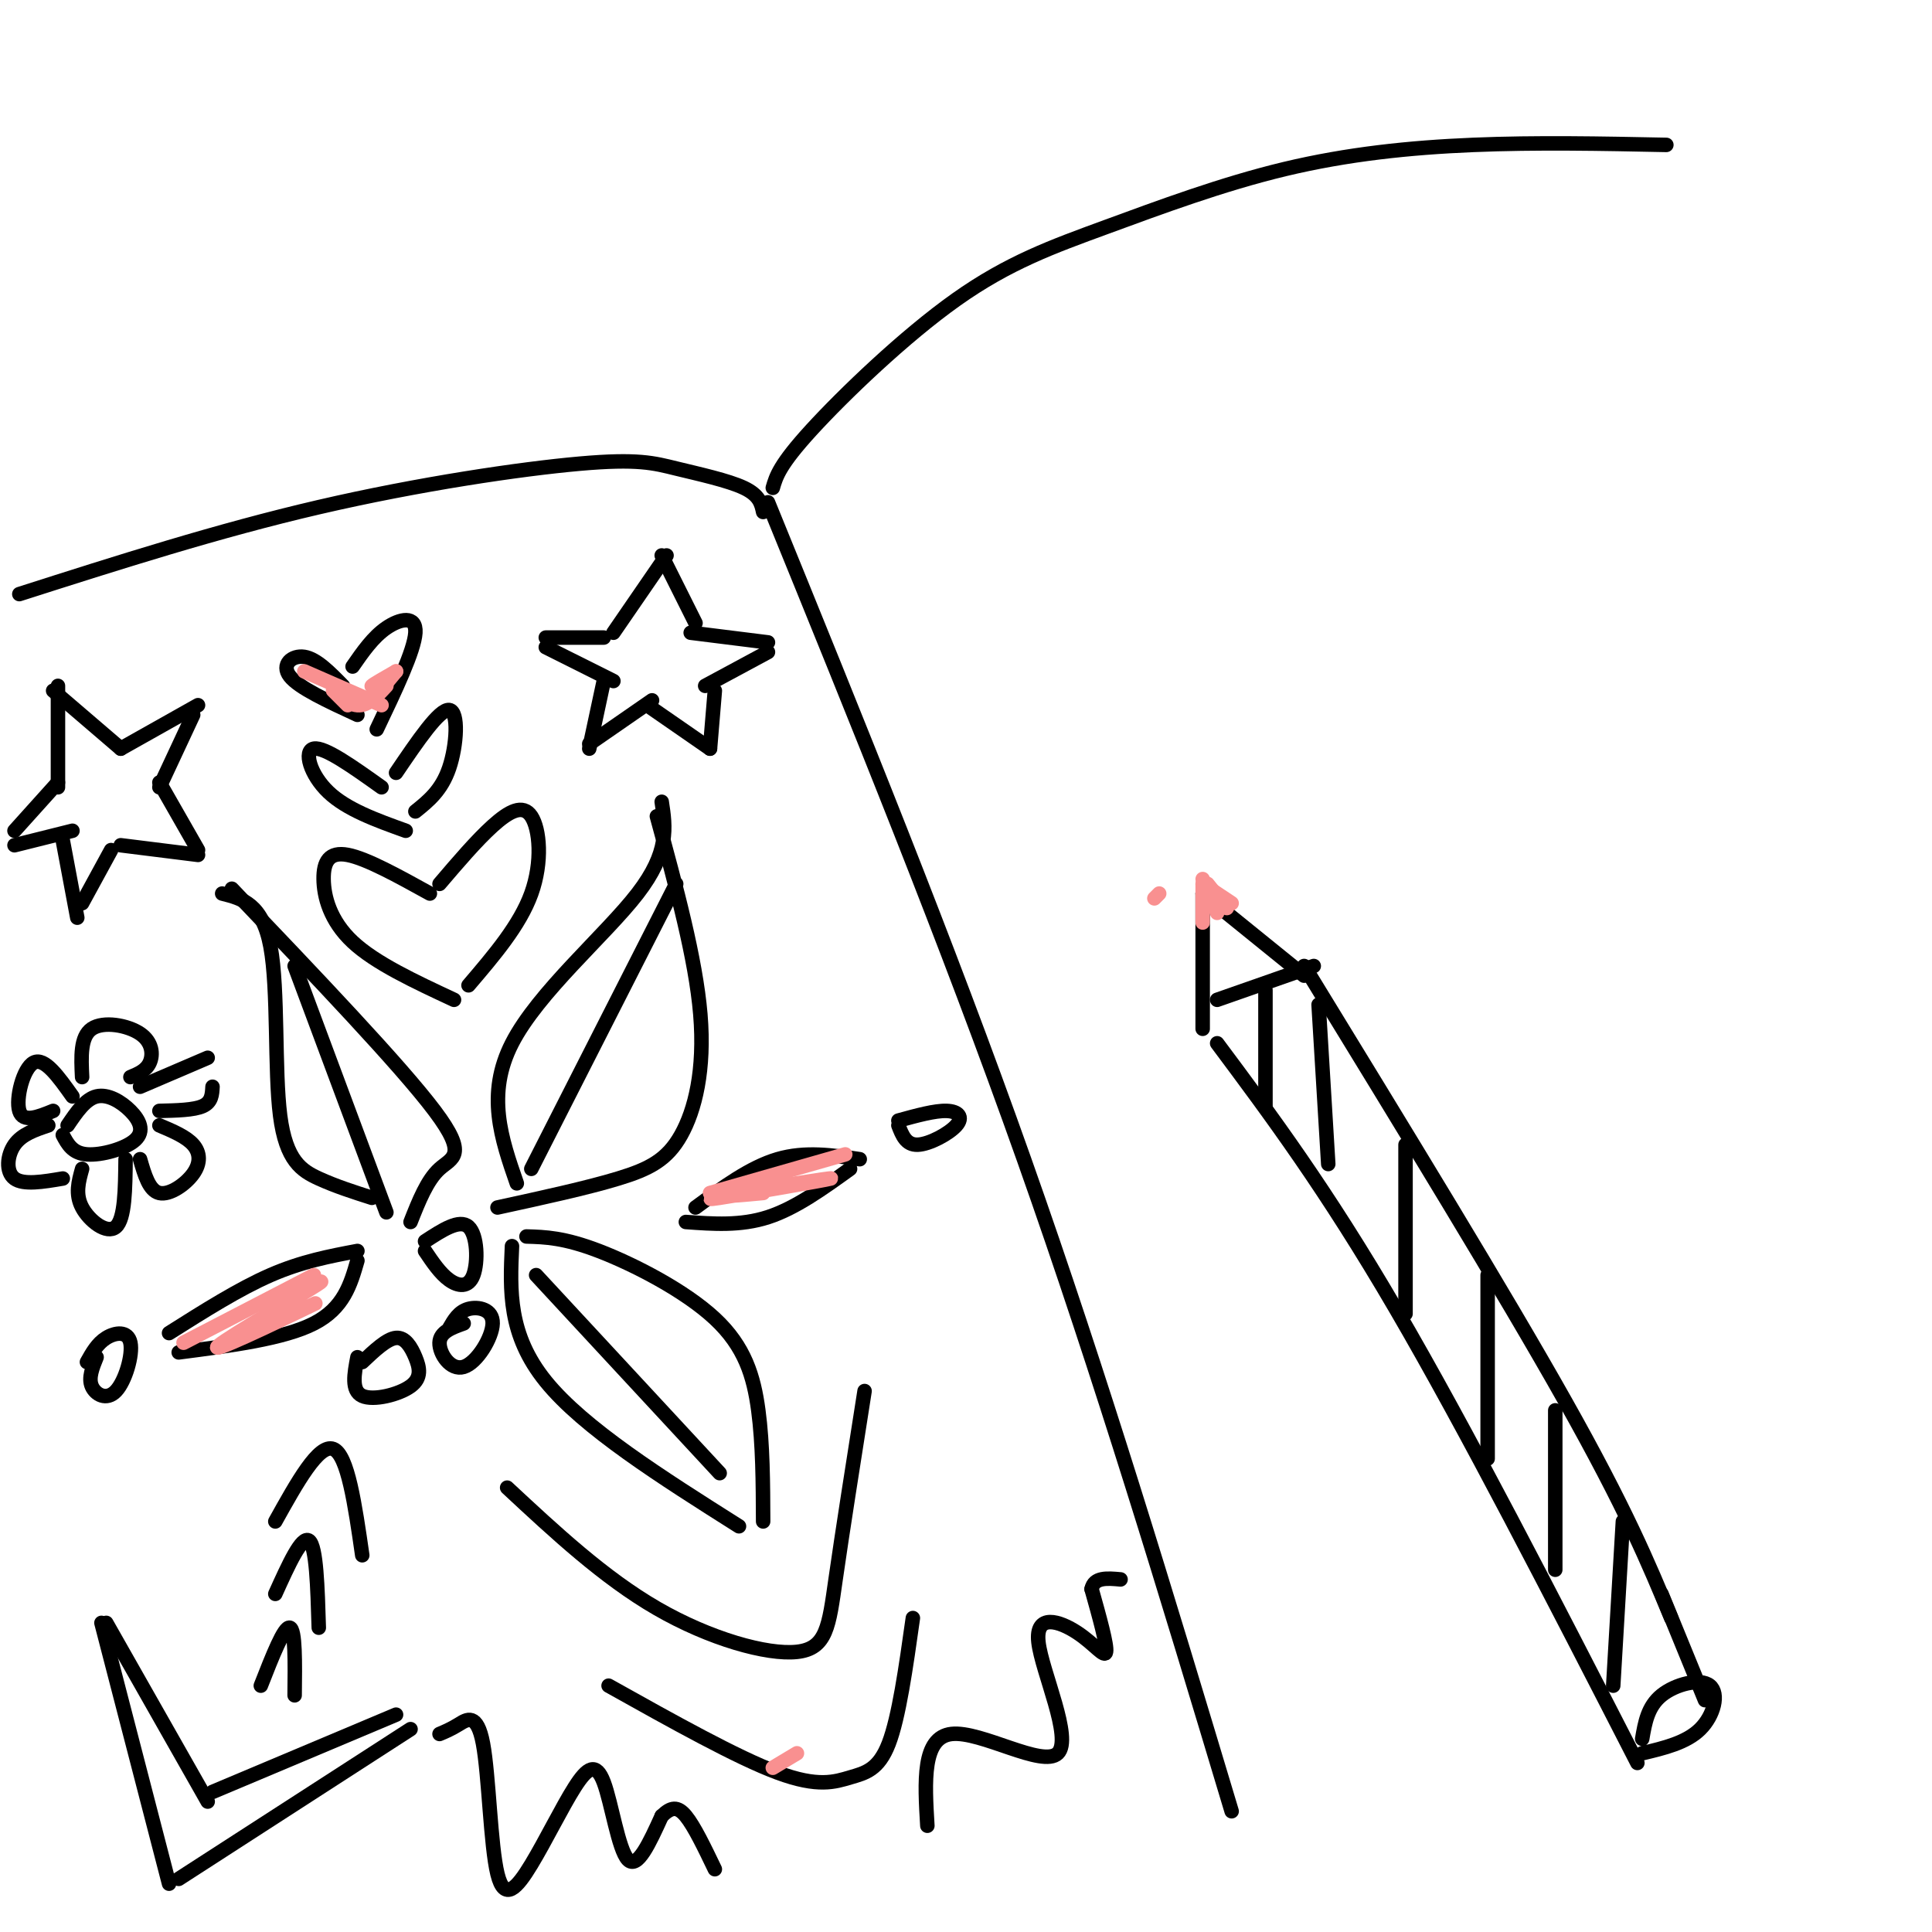 <svg viewBox='0 0 400 400' version='1.1' xmlns='http://www.w3.org/2000/svg' xmlns:xlink='http://www.w3.org/1999/xlink'><g fill='none' stroke='rgb(0,0,0)' stroke-width='3' stroke-linecap='round' stroke-linejoin='round'><path d='M159,104c18.500,45.417 37.000,90.833 53,136c16.000,45.167 29.500,90.083 43,135'/><path d='M160,101c0.690,-2.382 1.380,-4.765 8,-12c6.620,-7.235 19.169,-19.323 30,-27c10.831,-7.677 19.944,-10.944 31,-15c11.056,-4.056 24.053,-8.900 37,-12c12.947,-3.100 25.842,-4.457 39,-5c13.158,-0.543 26.579,-0.271 40,0'/><path d='M158,106c-0.380,-1.734 -0.759,-3.467 -4,-5c-3.241,-1.533 -9.343,-2.864 -14,-4c-4.657,-1.136 -7.869,-2.075 -20,-1c-12.131,1.075 -33.180,4.164 -54,9c-20.820,4.836 -41.410,11.418 -62,18'/><path d='M107,245c-3.200,-9.222 -6.400,-18.444 -1,-29c5.400,-10.556 19.400,-22.444 26,-31c6.600,-8.556 5.800,-13.778 5,-19'/><path d='M136,169c4.018,14.732 8.036,29.464 9,41c0.964,11.536 -1.125,19.875 -4,25c-2.875,5.125 -6.536,7.036 -13,9c-6.464,1.964 -15.732,3.982 -25,6'/><path d='M106,258c-0.417,9.167 -0.833,18.333 7,28c7.833,9.667 23.917,19.833 40,30'/><path d='M109,256c3.887,0.113 7.774,0.226 15,3c7.226,2.774 17.792,8.208 24,14c6.208,5.792 8.060,11.940 9,19c0.940,7.060 0.970,15.030 1,23'/><path d='M111,264c0.000,0.000 38.000,41.000 38,41'/><path d='M110,242c0.000,0.000 30.000,-59.000 30,-59'/><path d='M77,248c-3.744,-1.196 -7.488,-2.393 -11,-4c-3.512,-1.607 -6.792,-3.625 -8,-13c-1.208,-9.375 -0.345,-26.107 -2,-35c-1.655,-8.893 -5.827,-9.946 -10,-11'/><path d='M48,184c17.489,18.333 34.978,36.667 42,46c7.022,9.333 3.578,9.667 1,12c-2.578,2.333 -4.289,6.667 -6,11'/><path d='M61,200c0.000,0.000 19.000,51.000 19,51'/><path d='M88,257c3.571,-2.333 7.143,-4.667 9,-3c1.857,1.667 2.000,7.333 1,10c-1.000,2.667 -3.143,2.333 -5,1c-1.857,-1.333 -3.429,-3.667 -5,-6'/><path d='M96,274c-2.464,0.882 -4.928,1.764 -5,4c-0.072,2.236 2.249,5.826 5,5c2.751,-0.826 5.933,-6.069 6,-9c0.067,-2.931 -2.981,-3.552 -5,-3c-2.019,0.552 -3.010,2.276 -4,4'/><path d='M74,281c-0.659,3.466 -1.317,6.931 1,8c2.317,1.069 7.611,-0.260 10,-2c2.389,-1.740 1.874,-3.892 1,-6c-0.874,-2.108 -2.107,-4.174 -4,-4c-1.893,0.174 -4.447,2.587 -7,5'/><path d='M57,315c4.500,-8.083 9.000,-16.167 12,-15c3.000,1.167 4.500,11.583 6,22'/><path d='M57,330c2.750,-6.083 5.500,-12.167 7,-11c1.500,1.167 1.750,9.583 2,18'/><path d='M54,349c2.417,-6.167 4.833,-12.333 6,-12c1.167,0.333 1.083,7.167 1,14'/><path d='M89,185c-6.565,-3.631 -13.131,-7.262 -17,-8c-3.869,-0.738 -5.042,1.417 -5,5c0.042,3.583 1.298,8.595 6,13c4.702,4.405 12.851,8.202 21,12'/><path d='M91,183c3.821,-4.482 7.643,-8.964 11,-12c3.357,-3.036 6.250,-4.625 8,-2c1.750,2.625 2.357,9.464 0,16c-2.357,6.536 -7.679,12.768 -13,19'/><path d='M79,163c-5.889,-4.200 -11.778,-8.400 -14,-8c-2.222,0.400 -0.778,5.400 3,9c3.778,3.600 9.889,5.800 16,8'/><path d='M82,160c4.489,-6.622 8.978,-13.244 11,-13c2.022,0.244 1.578,7.356 0,12c-1.578,4.644 -4.289,6.822 -7,9'/><path d='M71,142c-2.733,-2.800 -5.467,-5.600 -8,-6c-2.533,-0.400 -4.867,1.600 -3,4c1.867,2.400 7.933,5.200 14,8'/><path d='M73,138c2.111,-3.044 4.222,-6.089 7,-8c2.778,-1.911 6.222,-2.689 6,1c-0.222,3.689 -4.111,11.844 -8,20'/><path d='M142,253c5.667,0.417 11.333,0.833 17,-1c5.667,-1.833 11.333,-5.917 17,-10'/><path d='M144,250c5.667,-4.167 11.333,-8.333 17,-10c5.667,-1.667 11.333,-0.833 17,0'/><path d='M186,233c0.786,2.042 1.571,4.083 4,4c2.429,-0.083 6.500,-2.292 8,-4c1.500,-1.708 0.429,-2.917 -2,-3c-2.429,-0.083 -6.214,0.958 -10,2'/><path d='M74,259c-5.750,1.083 -11.500,2.167 -18,5c-6.500,2.833 -13.750,7.417 -21,12'/><path d='M74,261c-1.417,4.917 -2.833,9.833 -9,13c-6.167,3.167 -17.083,4.583 -28,6'/><path d='M20,281c-0.864,2.136 -1.729,4.271 -1,6c0.729,1.729 3.051,3.051 5,1c1.949,-2.051 3.525,-7.475 3,-10c-0.525,-2.525 -3.150,-2.150 -5,-1c-1.850,1.150 -2.925,3.075 -4,5'/><path d='M105,308c10.024,9.333 20.048,18.667 31,25c10.952,6.333 22.833,9.667 29,9c6.167,-0.667 6.619,-5.333 8,-15c1.381,-9.667 3.690,-24.333 6,-39'/><path d='M126,349c13.304,7.440 26.607,14.881 35,18c8.393,3.119 11.875,1.917 15,1c3.125,-0.917 5.893,-1.548 8,-7c2.107,-5.452 3.554,-15.726 5,-26'/><path d='M127,131c0.000,0.000 11.000,-16.000 11,-16'/><path d='M137,115c0.000,0.000 7.000,14.000 7,14'/><path d='M125,132c0.000,0.000 -12.000,0.000 -12,0'/><path d='M113,134c0.000,0.000 14.000,7.000 14,7'/><path d='M125,141c0.000,0.000 -3.000,14.000 -3,14'/><path d='M122,154c0.000,0.000 13.000,-9.000 13,-9'/><path d='M134,146c0.000,0.000 13.000,9.000 13,9'/><path d='M147,155c0.000,0.000 1.000,-12.000 1,-12'/><path d='M143,131c0.000,0.000 16.000,2.000 16,2'/><path d='M159,135c0.000,0.000 -13.000,7.000 -13,7'/><path d='M12,163c0.000,0.000 0.000,-21.000 0,-21'/><path d='M11,143c0.000,0.000 14.000,12.000 14,12'/><path d='M12,162c0.000,0.000 -9.000,10.000 -9,10'/><path d='M3,175c0.000,0.000 12.000,-3.000 12,-3'/><path d='M13,174c0.000,0.000 3.000,16.000 3,16'/><path d='M17,187c0.000,0.000 6.000,-11.000 6,-11'/><path d='M25,175c0.000,0.000 16.000,2.000 16,2'/><path d='M41,176c0.000,0.000 -8.000,-14.000 -8,-14'/><path d='M25,155c0.000,0.000 16.000,-9.000 16,-9'/><path d='M40,148c0.000,0.000 -7.000,15.000 -7,15'/><path d='M14,233c1.845,-2.724 3.691,-5.448 6,-6c2.309,-0.552 5.083,1.069 7,3c1.917,1.931 2.978,4.174 1,6c-1.978,1.826 -6.994,3.236 -10,3c-3.006,-0.236 -4.003,-2.118 -5,-4'/><path d='M17,223c-0.202,-4.179 -0.405,-8.357 2,-10c2.405,-1.643 7.417,-0.750 10,1c2.583,1.750 2.738,4.357 2,6c-0.738,1.643 -2.369,2.321 -4,3'/><path d='M29,225c0.000,0.000 14.000,-6.000 14,-6'/><path d='M44,225c-0.083,1.583 -0.167,3.167 -2,4c-1.833,0.833 -5.417,0.917 -9,1'/><path d='M33,233c2.774,1.173 5.548,2.345 7,4c1.452,1.655 1.583,3.792 0,6c-1.583,2.208 -4.881,4.488 -7,4c-2.119,-0.488 -3.060,-3.744 -4,-7'/><path d='M26,240c-0.067,6.178 -0.133,12.356 -2,14c-1.867,1.644 -5.533,-1.244 -7,-4c-1.467,-2.756 -0.733,-5.378 0,-8'/><path d='M15,227c-2.889,-4.067 -5.778,-8.133 -8,-7c-2.222,1.133 -3.778,7.467 -3,10c0.778,2.533 3.889,1.267 7,0'/><path d='M10,233c-2.733,0.911 -5.467,1.822 -7,4c-1.533,2.178 -1.867,5.622 0,7c1.867,1.378 5.933,0.689 10,0'/><path d='M21,336c0.000,0.000 14.000,54.000 14,54'/><path d='M37,389c0.000,0.000 48.000,-31.000 48,-31'/><path d='M22,336c0.000,0.000 21.000,37.000 21,37'/><path d='M44,371c0.000,0.000 38.000,-16.000 38,-16'/><path d='M91,359c1.175,-0.494 2.350,-0.989 4,-2c1.650,-1.011 3.774,-2.540 5,4c1.226,6.540 1.554,21.149 3,27c1.446,5.851 4.012,2.943 7,-2c2.988,-4.943 6.399,-11.923 9,-16c2.601,-4.077 4.393,-5.252 6,-1c1.607,4.252 3.031,13.929 5,16c1.969,2.071 4.485,-3.465 7,-9'/><path d='M137,376c1.933,-1.889 3.267,-2.111 5,0c1.733,2.111 3.867,6.556 6,11'/><path d='M192,378c-0.550,-9.151 -1.101,-18.302 5,-19c6.101,-0.698 18.853,7.056 22,4c3.147,-3.056 -3.311,-16.922 -4,-23c-0.689,-6.078 4.391,-4.367 8,-2c3.609,2.367 5.745,5.391 6,4c0.255,-1.391 -1.373,-7.195 -3,-13'/><path d='M226,329c0.500,-2.500 3.250,-2.250 6,-2'/><path d='M252,216c11.250,15.083 22.500,30.167 37,55c14.500,24.833 32.250,59.417 50,94'/><path d='M249,213c0.000,0.000 0.000,-28.000 0,-28'/><path d='M249,185c0.000,0.000 21.000,17.000 21,17'/><path d='M252,207c0.000,0.000 20.000,-7.000 20,-7'/><path d='M270,200c20.667,33.750 41.333,67.500 54,90c12.667,22.500 17.333,33.750 22,45'/><path d='M344,330c0.000,0.000 9.000,22.000 9,22'/><path d='M340,360c0.571,-3.339 1.143,-6.679 4,-9c2.857,-2.321 8.000,-3.625 10,-2c2.000,1.625 0.857,6.179 -2,9c-2.857,2.821 -7.429,3.911 -12,5'/><path d='M262,205c0.000,0.000 0.000,24.000 0,24'/><path d='M273,208c0.000,0.000 2.000,33.000 2,33'/><path d='M291,237c0.000,0.000 0.000,35.000 0,35'/><path d='M308,264c0.000,0.000 0.000,38.000 0,38'/><path d='M322,292c0.000,0.000 0.000,33.000 0,33'/><path d='M336,315c0.000,0.000 -2.000,34.000 -2,34'/></g>
<g fill='none' stroke='rgb(249,144,144)' stroke-width='3' stroke-linecap='round' stroke-linejoin='round'><path d='M249,183c0.000,0.000 0.000,8.000 0,8'/><path d='M249,182c0.000,0.000 3.000,7.000 3,7'/><path d='M249,183c0.000,0.000 6.000,4.000 6,4'/><path d='M250,183c0.000,0.000 4.000,5.000 4,5'/><path d='M240,185c0.000,0.000 -1.000,1.000 -1,1'/><path d='M147,247c0.000,0.000 28.000,-8.000 28,-8'/><path d='M157,246c-6.577,1.387 -13.155,2.774 -8,2c5.155,-0.774 22.042,-3.708 23,-4c0.958,-0.292 -14.012,2.060 -19,3c-4.988,0.940 0.006,0.470 5,0'/><path d='M65,264c0.000,0.000 -27.000,14.000 -27,14'/><path d='M61,268c4.137,-2.108 8.274,-4.217 3,-1c-5.274,3.217 -19.960,11.759 -19,12c0.960,0.241 17.566,-7.820 20,-9c2.434,-1.180 -9.305,4.520 -13,6c-3.695,1.480 0.652,-1.260 5,-4'/><path d='M63,139c0.000,0.000 16.000,7.000 16,7'/><path d='M72,146c-1.689,-1.689 -3.378,-3.378 -3,-3c0.378,0.378 2.822,2.822 5,3c2.178,0.178 4.089,-1.911 6,-4'/><path d='M82,139c-2.333,1.333 -4.667,2.667 -5,3c-0.333,0.333 1.333,-0.333 3,-1'/><path d='M82,139c0.000,0.000 -5.000,6.000 -5,6'/><path d='M165,363c0.000,0.000 -5.000,3.000 -5,3'/></g>
</svg>